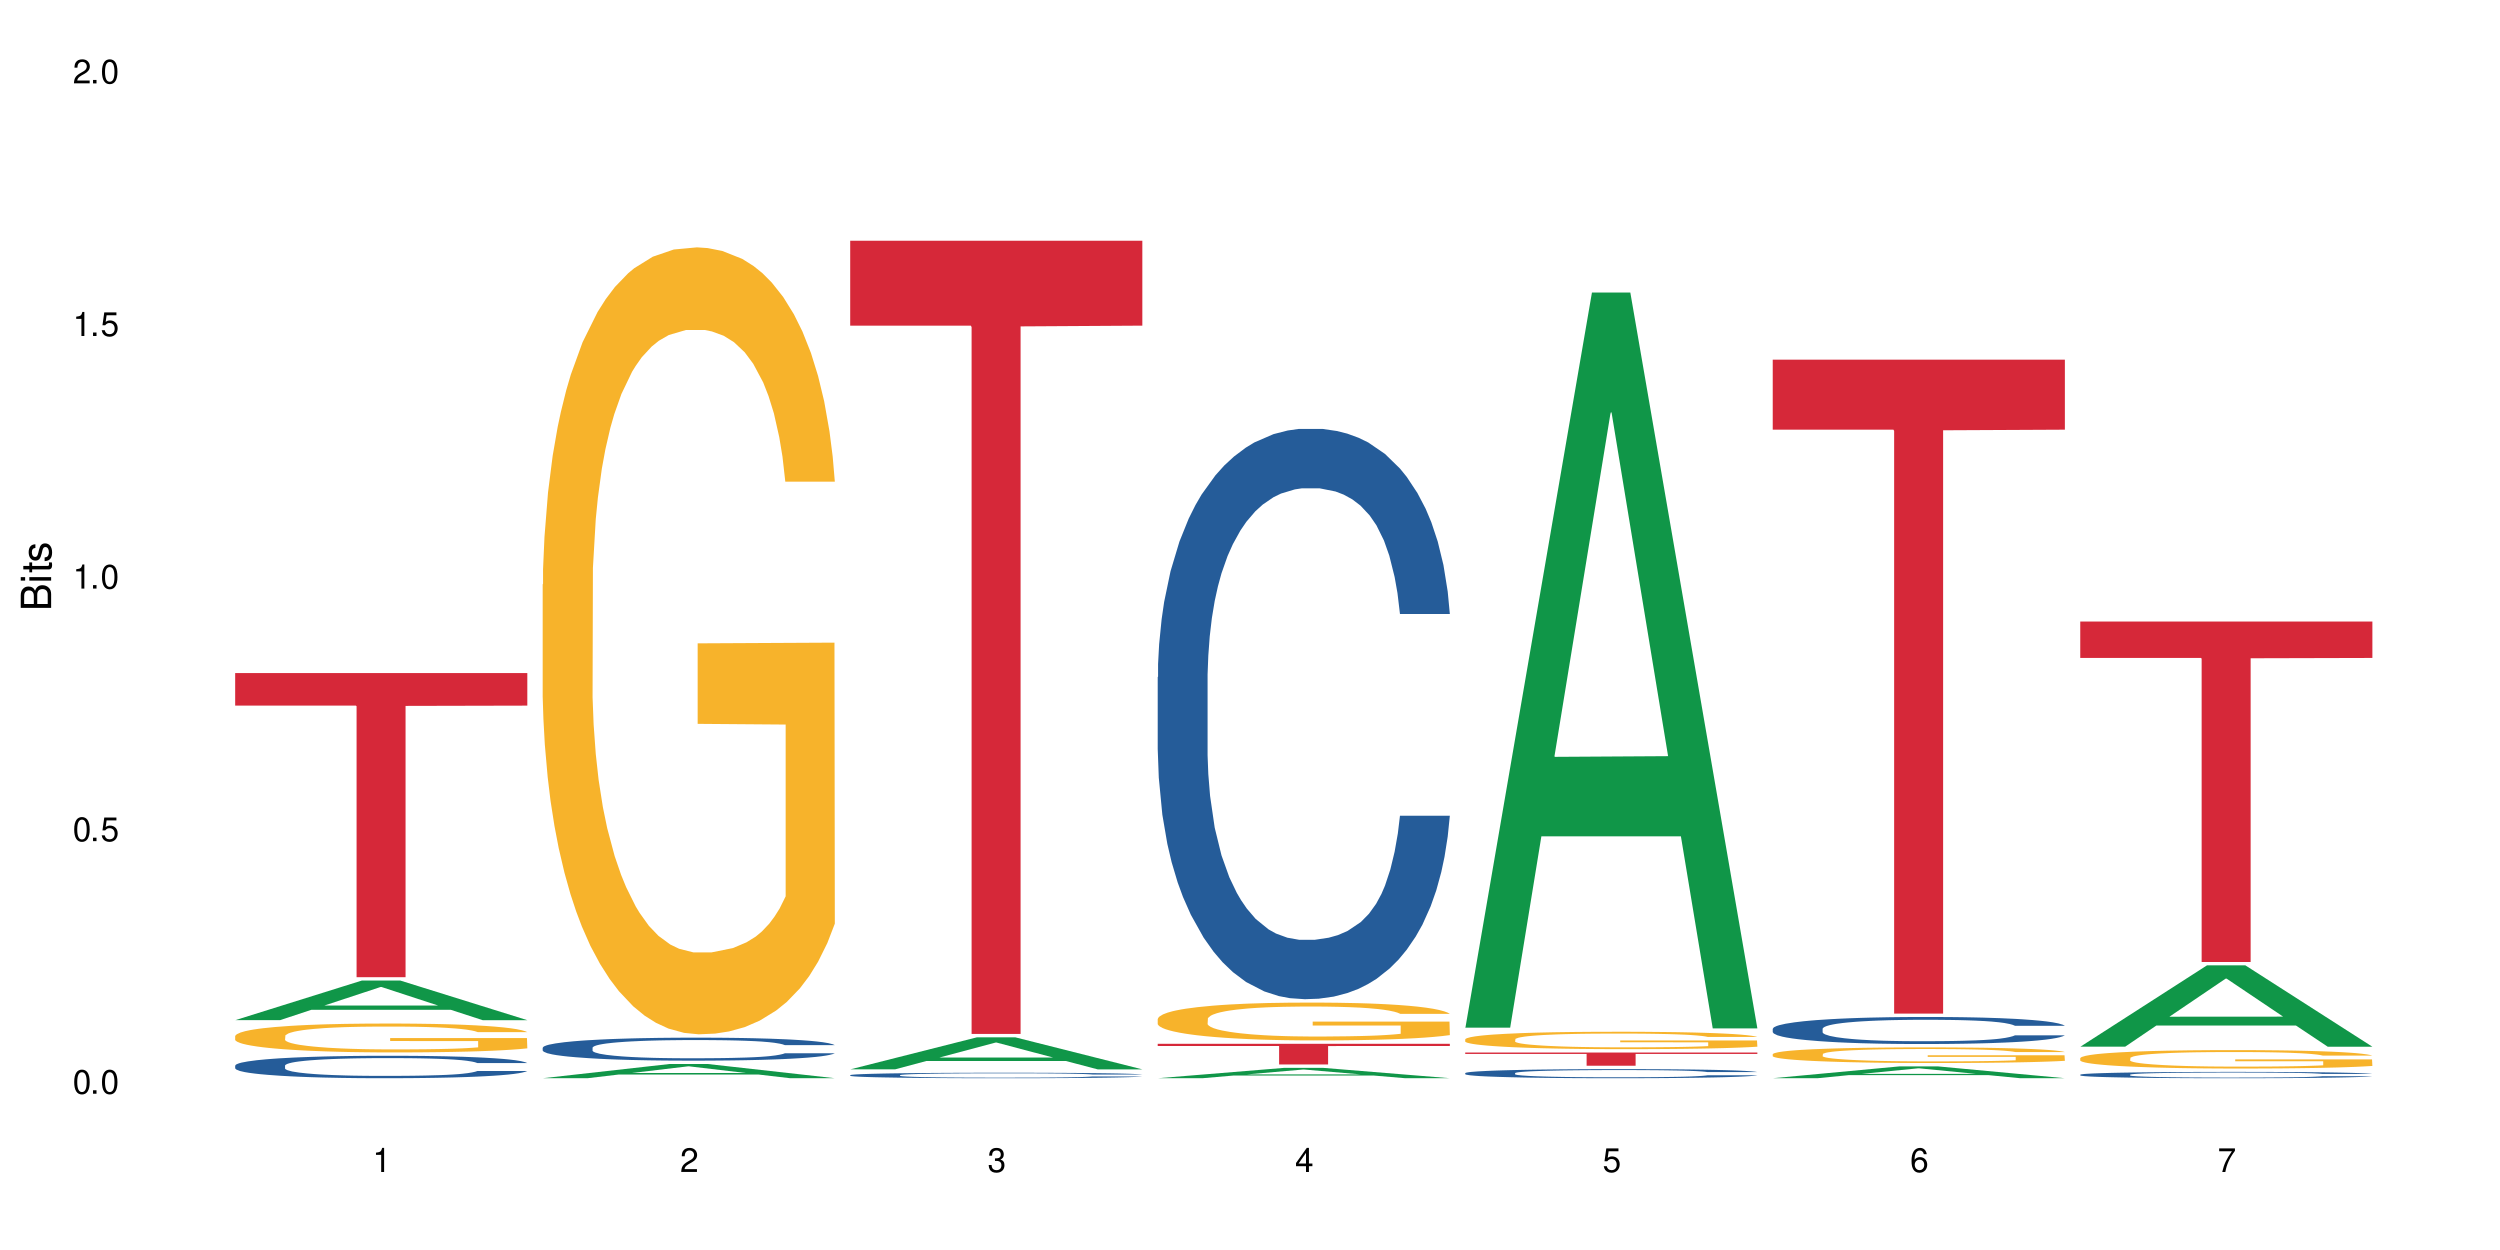 <?xml version="1.0" encoding="UTF-8"?>
<svg xmlns="http://www.w3.org/2000/svg" xmlns:xlink="http://www.w3.org/1999/xlink" width="720" height="360" viewBox="0 0 720 360">
<defs>
<g>
<g id="glyph-0-0">
</g>
<g id="glyph-0-1">
<path d="M 2.641 -6.938 C 2 -6.938 1.422 -6.656 1.078 -6.172 C 0.641 -5.562 0.406 -4.641 0.406 -3.359 C 0.406 -1.016 1.188 0.219 2.641 0.219 C 4.078 0.219 4.859 -1.016 4.859 -3.297 C 4.859 -4.641 4.656 -5.547 4.203 -6.172 C 3.844 -6.656 3.281 -6.938 2.641 -6.938 Z M 2.641 -6.188 C 3.547 -6.188 4 -5.25 4 -3.375 C 4 -1.406 3.562 -0.484 2.625 -0.484 C 1.734 -0.484 1.281 -1.438 1.281 -3.344 C 1.281 -5.25 1.734 -6.188 2.641 -6.188 Z M 2.641 -6.188 "/>
</g>
<g id="glyph-0-2">
<path d="M 1.828 -1 L 0.828 -1 L 0.828 0 L 1.828 0 Z M 1.828 -1 "/>
</g>
<g id="glyph-0-3">
<path d="M 4.562 -6.797 L 1.062 -6.797 L 0.547 -3.094 L 1.328 -3.094 C 1.719 -3.562 2.047 -3.734 2.578 -3.734 C 3.484 -3.734 4.062 -3.109 4.062 -2.094 C 4.062 -1.125 3.484 -0.531 2.578 -0.531 C 1.828 -0.531 1.375 -0.906 1.188 -1.672 L 0.328 -1.672 C 0.453 -1.109 0.547 -0.844 0.75 -0.594 C 1.125 -0.078 1.828 0.219 2.594 0.219 C 3.969 0.219 4.922 -0.781 4.922 -2.219 C 4.922 -3.562 4.031 -4.484 2.719 -4.484 C 2.25 -4.484 1.859 -4.359 1.469 -4.062 L 1.734 -5.969 L 4.562 -5.969 Z M 4.562 -6.797 "/>
</g>
<g id="glyph-0-4">
<path d="M 2.484 -4.938 L 2.484 0 L 3.328 0 L 3.328 -6.938 L 2.766 -6.938 C 2.469 -5.875 2.281 -5.734 0.984 -5.562 L 0.984 -4.938 Z M 2.484 -4.938 "/>
</g>
<g id="glyph-0-5">
<path d="M 4.859 -0.828 L 1.281 -0.828 C 1.359 -1.406 1.672 -1.781 2.5 -2.281 L 3.469 -2.828 C 4.406 -3.344 4.906 -4.062 4.906 -4.906 C 4.906 -5.484 4.672 -6.031 4.266 -6.406 C 3.859 -6.766 3.375 -6.938 2.719 -6.938 C 1.859 -6.938 1.219 -6.625 0.844 -6.031 C 0.609 -5.672 0.5 -5.234 0.484 -4.531 L 1.328 -4.531 C 1.359 -5.016 1.406 -5.281 1.531 -5.516 C 1.75 -5.938 2.188 -6.203 2.703 -6.203 C 3.469 -6.203 4.031 -5.641 4.031 -4.891 C 4.031 -4.344 3.719 -3.859 3.125 -3.516 L 2.234 -3 C 0.812 -2.172 0.406 -1.531 0.328 -0.016 L 4.859 -0.016 Z M 4.859 -0.828 "/>
</g>
<g id="glyph-0-6">
<path d="M 2.125 -3.188 L 2.578 -3.188 C 3.5 -3.188 3.984 -2.766 3.984 -1.922 C 3.984 -1.062 3.469 -0.531 2.594 -0.531 C 1.656 -0.531 1.203 -1 1.156 -2.016 L 0.312 -2.016 C 0.344 -1.453 0.438 -1.094 0.609 -0.781 C 0.953 -0.109 1.625 0.219 2.547 0.219 C 3.953 0.219 4.859 -0.625 4.859 -1.938 C 4.859 -2.828 4.516 -3.297 3.703 -3.594 C 4.344 -3.844 4.656 -4.328 4.656 -5.031 C 4.656 -6.219 3.875 -6.938 2.578 -6.938 C 1.203 -6.938 0.484 -6.172 0.453 -4.703 L 1.297 -4.703 C 1.312 -5.125 1.344 -5.359 1.453 -5.578 C 1.641 -5.969 2.062 -6.203 2.594 -6.203 C 3.344 -6.203 3.797 -5.75 3.797 -5 C 3.797 -4.516 3.609 -4.219 3.25 -4.047 C 3.016 -3.953 2.703 -3.922 2.125 -3.906 Z M 2.125 -3.188 "/>
</g>
<g id="glyph-0-7">
<path d="M 3.141 -1.672 L 3.141 0 L 3.984 0 L 3.984 -1.672 L 4.984 -1.672 L 4.984 -2.438 L 3.984 -2.438 L 3.984 -6.938 L 3.359 -6.938 L 0.266 -2.578 L 0.266 -1.672 Z M 3.141 -2.438 L 1 -2.438 L 3.141 -5.5 Z M 3.141 -2.438 "/>
</g>
<g id="glyph-0-8">
<path d="M 4.781 -5.125 C 4.609 -6.266 3.891 -6.938 2.844 -6.938 C 2.094 -6.938 1.422 -6.578 1.031 -5.953 C 0.594 -5.266 0.406 -4.422 0.406 -3.172 C 0.406 -2 0.578 -1.25 0.984 -0.641 C 1.359 -0.078 1.953 0.219 2.703 0.219 C 3.984 0.219 4.922 -0.75 4.922 -2.094 C 4.922 -3.375 4.062 -4.281 2.844 -4.281 C 2.172 -4.281 1.641 -4.031 1.281 -3.516 C 1.281 -5.234 1.828 -6.188 2.797 -6.188 C 3.391 -6.188 3.797 -5.797 3.938 -5.125 Z M 2.734 -3.531 C 3.547 -3.531 4.062 -2.953 4.062 -2.031 C 4.062 -1.156 3.484 -0.531 2.703 -0.531 C 1.922 -0.531 1.328 -1.188 1.328 -2.078 C 1.328 -2.938 1.906 -3.531 2.734 -3.531 Z M 2.734 -3.531 "/>
</g>
<g id="glyph-0-9">
<path d="M 4.984 -6.797 L 0.438 -6.797 L 0.438 -5.969 L 4.109 -5.969 C 2.5 -3.656 1.828 -2.234 1.328 0 L 2.219 0 C 2.594 -2.172 3.453 -4.047 4.984 -6.094 Z M 4.984 -6.797 "/>
</g>
<g id="glyph-1-0">
</g>
<g id="glyph-1-1">
<path d="M 0 -0.953 L 0 -4.891 C 0 -5.719 -0.234 -6.344 -0.734 -6.797 C -1.188 -7.234 -1.812 -7.469 -2.5 -7.469 C -3.547 -7.469 -4.188 -7 -4.625 -5.875 C -4.984 -6.688 -5.625 -7.094 -6.531 -7.094 C -7.172 -7.094 -7.734 -6.859 -8.141 -6.391 C -8.562 -5.922 -8.75 -5.344 -8.75 -4.5 L -8.75 -0.953 Z M -4.984 -2.062 L -7.766 -2.062 L -7.766 -4.219 C -7.766 -4.844 -7.688 -5.203 -7.453 -5.5 C -7.219 -5.812 -6.859 -5.969 -6.375 -5.969 C -5.891 -5.969 -5.531 -5.812 -5.297 -5.5 C -5.062 -5.203 -4.984 -4.844 -4.984 -4.219 Z M -0.984 -2.062 L -4 -2.062 L -4 -4.781 C -4 -5.766 -3.438 -6.359 -2.484 -6.359 C -1.547 -6.359 -0.984 -5.766 -0.984 -4.781 Z M -0.984 -2.062 "/>
</g>
<g id="glyph-1-2">
<path d="M -6.281 -1.797 L -6.281 -0.797 L 0 -0.797 L 0 -1.797 Z M -8.75 -1.797 L -8.75 -0.797 L -7.484 -0.797 L -7.484 -1.797 Z M -8.75 -1.797 "/>
</g>
<g id="glyph-1-3">
<path d="M -6.281 -3.047 L -6.281 -2.016 L -8.016 -2.016 L -8.016 -1.016 L -6.281 -1.016 L -6.281 -0.172 L -5.469 -0.172 L -5.469 -1.016 L -0.719 -1.016 C -0.078 -1.016 0.281 -1.453 0.281 -2.234 C 0.281 -2.5 0.25 -2.719 0.188 -3.047 L -0.641 -3.047 C -0.609 -2.906 -0.594 -2.766 -0.594 -2.562 C -0.594 -2.141 -0.719 -2.016 -1.156 -2.016 L -5.469 -2.016 L -5.469 -3.047 Z M -6.281 -3.047 "/>
</g>
<g id="glyph-1-4">
<path d="M -4.531 -5.25 C -5.766 -5.25 -6.469 -4.422 -6.469 -2.969 C -6.469 -1.516 -5.719 -0.562 -4.547 -0.562 C -3.562 -0.562 -3.094 -1.062 -2.734 -2.562 L -2.516 -3.484 C -2.344 -4.188 -2.094 -4.469 -1.641 -4.469 C -1.047 -4.469 -0.641 -3.875 -0.641 -3 C -0.641 -2.453 -0.797 -2 -1.062 -1.75 C -1.25 -1.594 -1.422 -1.531 -1.875 -1.469 L -1.875 -0.406 C -0.422 -0.453 0.281 -1.266 0.281 -2.922 C 0.281 -4.5 -0.5 -5.516 -1.719 -5.516 C -2.656 -5.516 -3.172 -4.984 -3.469 -3.734 L -3.703 -2.766 C -3.891 -1.953 -4.156 -1.609 -4.594 -1.609 C -5.188 -1.609 -5.547 -2.125 -5.547 -2.938 C -5.547 -3.75 -5.203 -4.172 -4.531 -4.203 Z M -4.531 -5.25 "/>
</g>
</g>
</defs>
<rect x="-72" y="-36" width="864" height="432" fill="rgb(100%, 100%, 100%)" fill-opacity="1"/>
<path fill-rule="nonzero" fill="rgb(6.275%, 58.824%, 28.235%)" fill-opacity="1" d="M 67.73 293.797 L 67.82 293.789 L 104.227 282.395 L 115.281 282.395 L 151.867 293.809 L 139.012 293.809 L 129.844 290.828 L 89.664 290.828 L 80.676 293.797 L 67.73 293.797 L 93.527 289.598 L 126.156 289.586 L 109.887 284.258 L 109.707 284.246 L 109.527 284.281 L 93.438 289.586 L 93.527 289.598 Z M 67.73 293.797 "/>
<path fill-rule="nonzero" fill="rgb(14.51%, 36.078%, 60%)" fill-opacity="1" d="M 67.73 306.879 L 67.832 306.871 L 67.832 306.73 L 68.141 306.504 L 68.859 306.223 L 69.578 306.027 L 71.426 305.68 L 73.988 305.34 L 76.656 305.082 L 78.605 304.93 L 80.352 304.809 L 84.352 304.59 L 86.918 304.48 L 89.688 304.379 L 93.074 304.277 L 95.535 304.219 L 101.078 304.125 L 105.18 304.082 L 108.363 304.066 L 115.238 304.066 L 119.34 304.09 L 122.316 304.117 L 125.598 304.168 L 128.371 304.219 L 133.191 304.348 L 137.5 304.516 L 139.449 304.609 L 142.527 304.793 L 144.891 304.969 L 146.531 305.121 L 148.379 305.34 L 150.02 305.605 L 151.25 305.91 L 151.867 306.164 L 137.5 306.164 L 136.785 305.926 L 135.961 305.742 L 134.422 305.5 L 132.883 305.328 L 130.73 305.16 L 128.781 305.047 L 126.113 304.934 L 123.754 304.863 L 121.289 304.809 L 118.93 304.773 L 114.414 304.738 L 109.184 304.738 L 107.234 304.75 L 103.23 304.797 L 101.078 304.84 L 98 304.922 L 95.844 305 L 93.281 305.117 L 91.535 305.219 L 89.379 305.371 L 87.84 305.508 L 86.098 305.703 L 85.07 305.848 L 84.148 306.016 L 83.328 306.211 L 82.711 306.418 L 82.301 306.637 L 82.094 306.848 L 82.094 307.762 L 82.301 307.977 L 82.812 308.223 L 84.148 308.586 L 86.098 308.898 L 88.355 309.145 L 90.508 309.324 L 91.742 309.406 L 93.383 309.5 L 95.945 309.617 L 99.641 309.734 L 101.797 309.785 L 105.078 309.832 L 108.465 309.855 L 112.98 309.855 L 116.98 309.832 L 119.648 309.801 L 122.418 309.754 L 126.215 309.652 L 128.574 309.559 L 130.629 309.445 L 132.168 309.336 L 133.191 309.238 L 134.73 309.059 L 135.961 308.855 L 136.887 308.648 L 137.5 308.449 L 151.867 308.449 L 151.25 308.684 L 150.328 308.914 L 149.402 309.086 L 147.969 309.293 L 146.324 309.477 L 143.965 309.684 L 142.016 309.82 L 139.449 309.965 L 137.09 310.078 L 134.527 310.18 L 130.73 310.297 L 128.266 310.355 L 125.598 310.41 L 122.418 310.457 L 118.418 310.5 L 114.109 310.523 L 110.105 310.527 L 105.797 310.516 L 102.617 310.492 L 98.41 310.438 L 93.176 310.332 L 89.379 310.219 L 86.406 310.109 L 83.84 309.988 L 80.969 309.832 L 77.273 309.57 L 75.016 309.371 L 73.477 309.203 L 71.734 308.973 L 70.5 308.766 L 69.066 308.438 L 68.039 308.016 L 67.73 307.691 Z M 67.73 306.879 "/>
<path fill-rule="nonzero" fill="rgb(96.863%, 70.196%, 16.863%)" fill-opacity="1" d="M 67.73 298.34 L 67.832 298.332 L 67.832 298.18 L 68.242 297.84 L 69.27 297.367 L 70.605 296.98 L 72.039 296.676 L 72.965 296.516 L 74.504 296.289 L 75.836 296.121 L 79.223 295.781 L 83.531 295.461 L 85.891 295.324 L 88.559 295.195 L 92.355 295.051 L 94.102 294.996 L 99.438 294.875 L 105.488 294.801 L 112.16 294.777 L 115.238 294.785 L 119.441 294.816 L 125.188 294.898 L 128.473 294.977 L 131.039 295.051 L 133.707 295.148 L 136.988 295.301 L 140.066 295.484 L 142.527 295.668 L 144.992 295.895 L 147.043 296.137 L 148.789 296.402 L 150.328 296.723 L 151.25 296.988 L 151.867 297.254 L 137.605 297.254 L 136.785 296.988 L 135.859 296.781 L 134.32 296.531 L 132.781 296.352 L 131.242 296.207 L 128.371 296.008 L 125.906 295.887 L 122.828 295.781 L 119.855 295.711 L 116.469 295.668 L 114.414 295.652 L 108.977 295.652 L 104.055 295.703 L 101.18 295.766 L 99.129 295.824 L 96.254 295.941 L 94.512 296.031 L 93.484 296.09 L 90.406 296.328 L 88.355 296.539 L 87.227 296.684 L 85.789 296.914 L 84.762 297.117 L 83.633 297.422 L 83.02 297.648 L 82.199 298.164 L 82.094 299.535 L 82.402 299.824 L 83.02 300.133 L 83.84 300.406 L 85.07 300.695 L 86.301 300.918 L 88.457 301.211 L 90.305 301.41 L 91.742 301.539 L 94.512 301.746 L 95.641 301.812 L 98.309 301.949 L 101.078 302.055 L 104.465 302.148 L 107.027 302.191 L 111.133 302.23 L 116.363 302.23 L 122.52 302.184 L 126.422 302.125 L 129.09 302.062 L 130.832 302.012 L 132.988 301.926 L 134.527 301.852 L 135.961 301.766 L 137.707 301.637 L 137.707 299.824 L 112.363 299.816 L 112.363 298.965 L 151.762 298.957 L 151.867 301.926 L 149.711 302.133 L 147.043 302.328 L 144.48 302.48 L 141.812 302.609 L 138.016 302.754 L 134.938 302.848 L 130.215 302.953 L 125.906 303.02 L 121.395 303.066 L 117.391 303.09 L 112.672 303.098 L 108.465 303.082 L 103.949 303.035 L 100.359 302.977 L 97.074 302.898 L 93.793 302.801 L 89.688 302.641 L 87.02 302.512 L 84.25 302.352 L 81.48 302.164 L 79.016 301.957 L 77.375 301.797 L 75.734 301.617 L 73.988 301.387 L 72.348 301.129 L 71.117 300.895 L 69.988 300.629 L 69.168 300.379 L 68.348 300.035 L 67.938 299.762 L 67.73 299.527 Z M 67.73 298.34 "/>
<path fill-rule="nonzero" fill="rgb(83.922%, 15.686%, 22.353%)" fill-opacity="1" d="M 67.73 193.844 L 151.867 193.844 L 151.867 203.219 L 116.801 203.301 L 116.801 281.426 L 102.695 281.426 L 102.695 203.383 L 102.488 203.219 L 67.73 203.219 Z M 67.73 193.844 "/>
<path fill-rule="nonzero" fill="rgb(6.275%, 58.824%, 28.235%)" fill-opacity="1" d="M 156.293 310.523 L 156.383 310.52 L 192.789 306.438 L 203.844 306.438 L 240.43 310.527 L 227.574 310.527 L 218.406 309.461 L 178.227 309.461 L 169.238 310.523 L 156.293 310.523 L 182.094 309.02 L 214.723 309.016 L 198.453 307.105 L 198.273 307.102 L 198.094 307.113 L 182.004 309.016 L 182.094 309.02 Z M 156.293 310.523 "/>
<path fill-rule="nonzero" fill="rgb(14.51%, 36.078%, 60%)" fill-opacity="1" d="M 156.293 301.73 L 156.398 301.727 L 156.398 301.578 L 156.703 301.352 L 157.422 301.059 L 158.141 300.859 L 159.988 300.504 L 162.555 300.156 L 165.223 299.891 L 167.172 299.734 L 168.914 299.613 L 172.918 299.391 L 175.48 299.273 L 178.25 299.172 L 181.637 299.07 L 184.102 299.008 L 189.641 298.91 L 193.746 298.871 L 196.926 298.852 L 203.801 298.852 L 207.902 298.875 L 210.879 298.906 L 214.164 298.953 L 216.934 299.008 L 221.754 299.141 L 226.066 299.312 L 228.016 299.406 L 231.094 299.594 L 233.453 299.777 L 235.094 299.934 L 236.941 300.156 L 238.582 300.43 L 239.812 300.738 L 240.43 301 L 226.066 301 L 225.348 300.758 L 224.527 300.57 L 222.988 300.32 L 221.449 300.145 L 219.293 299.969 L 217.344 299.855 L 214.676 299.742 L 212.316 299.668 L 209.855 299.613 L 207.492 299.578 L 202.98 299.539 L 197.746 299.539 L 195.797 299.555 L 191.797 299.602 L 189.641 299.645 L 186.562 299.727 L 184.406 299.809 L 181.844 299.93 L 180.098 300.031 L 177.945 300.188 L 176.406 300.328 L 174.66 300.527 L 173.633 300.68 L 172.711 300.848 L 171.891 301.047 L 171.273 301.258 L 170.863 301.484 L 170.66 301.699 L 170.66 302.637 L 170.863 302.855 L 171.379 303.109 L 172.711 303.48 L 174.66 303.801 L 176.918 304.055 L 179.074 304.234 L 180.305 304.32 L 181.945 304.418 L 184.512 304.539 L 188.203 304.66 L 190.359 304.707 L 193.641 304.754 L 197.027 304.781 L 201.543 304.781 L 205.543 304.754 L 208.211 304.727 L 210.98 304.676 L 214.777 304.574 L 217.137 304.477 L 219.191 304.363 L 220.73 304.246 L 221.754 304.152 L 223.293 303.965 L 224.527 303.758 L 225.449 303.547 L 226.066 303.34 L 240.43 303.34 L 239.812 303.582 L 238.891 303.816 L 237.969 303.992 L 236.531 304.207 L 234.891 304.395 L 232.527 304.605 L 230.578 304.742 L 228.016 304.895 L 225.656 305.012 L 223.09 305.113 L 219.293 305.234 L 216.832 305.293 L 214.164 305.348 L 210.98 305.398 L 206.98 305.438 L 202.672 305.465 L 198.668 305.469 L 194.359 305.457 L 191.18 305.434 L 186.973 305.379 L 181.738 305.27 L 177.945 305.156 L 174.969 305.039 L 172.402 304.918 L 169.531 304.754 L 165.836 304.488 L 163.578 304.285 L 162.039 304.113 L 160.297 303.879 L 159.066 303.668 L 157.629 303.328 L 156.602 302.898 L 156.293 302.566 Z M 156.293 301.73 "/>
<path fill-rule="nonzero" fill="rgb(96.863%, 70.196%, 16.863%)" fill-opacity="1" d="M 156.293 168.312 L 156.398 168.105 L 156.398 163.965 L 156.809 154.652 L 157.832 141.82 L 159.168 131.262 L 160.605 122.984 L 161.527 118.637 L 163.066 112.426 L 164.398 107.875 L 167.785 98.559 L 172.094 89.867 L 174.457 86.141 L 177.121 82.621 L 180.918 78.691 L 182.664 77.242 L 188 73.93 L 194.051 71.859 L 200.723 71.238 L 203.801 71.445 L 208.008 72.273 L 213.754 74.551 L 217.035 76.621 L 219.602 78.691 L 222.27 81.379 L 225.551 85.52 L 228.629 90.488 L 231.094 95.457 L 233.555 101.664 L 235.605 108.289 L 237.352 115.531 L 238.891 124.227 L 239.812 131.469 L 240.43 138.715 L 226.168 138.715 L 225.348 131.469 L 224.422 125.883 L 222.883 119.051 L 221.344 114.082 L 219.805 110.152 L 216.934 104.77 L 214.473 101.457 L 211.395 98.559 L 208.418 96.695 L 205.031 95.457 L 202.98 95.043 L 197.543 95.043 L 192.617 96.488 L 189.742 98.145 L 187.691 99.801 L 184.816 102.906 L 183.074 105.391 L 182.047 107.047 L 178.969 113.461 L 176.918 119.258 L 175.789 123.191 L 174.352 129.398 L 173.328 134.988 L 172.199 143.27 L 171.582 149.477 L 170.762 163.551 L 170.66 200.809 L 170.965 208.672 L 171.582 217.16 L 172.402 224.609 L 173.633 232.477 L 174.867 238.48 L 177.02 246.551 L 178.867 251.934 L 180.305 255.453 L 183.074 261.039 L 184.203 262.902 L 186.871 266.629 L 189.641 269.527 L 193.027 272.012 L 195.59 273.25 L 199.695 274.285 L 204.93 274.285 L 211.086 273.043 L 214.984 271.391 L 217.652 269.734 L 219.395 268.285 L 221.551 266.008 L 223.09 263.938 L 224.527 261.66 L 226.27 258.141 L 226.27 208.672 L 200.926 208.469 L 200.926 185.285 L 240.328 185.078 L 240.43 266.008 L 238.273 271.598 L 235.605 276.977 L 233.043 281.117 L 230.375 284.637 L 226.578 288.57 L 223.5 291.051 L 218.781 293.949 L 214.473 295.812 L 209.957 297.055 L 205.953 297.676 L 201.234 297.883 L 197.027 297.469 L 192.512 296.227 L 188.922 294.57 L 185.641 292.5 L 182.355 289.809 L 178.25 285.465 L 175.582 281.945 L 172.812 277.598 L 170.043 272.426 L 167.582 266.836 L 165.938 262.488 L 164.297 257.52 L 162.555 251.312 L 160.91 244.273 L 159.68 237.859 L 158.551 230.613 L 157.73 223.785 L 156.91 214.469 L 156.5 207.02 L 156.293 200.602 Z M 156.293 168.312 "/>
<path fill-rule="nonzero" fill="rgb(6.275%, 58.824%, 28.235%)" fill-opacity="1" d="M 244.859 307.969 L 244.949 307.961 L 281.352 298.75 L 292.41 298.75 L 328.992 307.98 L 316.141 307.98 L 306.969 305.57 L 266.789 305.57 L 257.801 307.969 L 244.859 307.969 L 270.656 304.574 L 303.285 304.566 L 287.016 300.258 L 286.836 300.25 L 286.656 300.277 L 270.566 304.566 L 270.656 304.574 Z M 244.859 307.969 "/>
<path fill-rule="nonzero" fill="rgb(14.51%, 36.078%, 60%)" fill-opacity="1" d="M 244.859 309.637 L 244.961 309.633 L 244.961 309.598 L 245.27 309.543 L 245.988 309.473 L 246.703 309.426 L 248.551 309.34 L 251.117 309.258 L 253.785 309.195 L 255.734 309.156 L 257.477 309.129 L 261.48 309.074 L 264.043 309.047 L 266.816 309.023 L 270.199 309 L 272.664 308.984 L 278.203 308.961 L 282.309 308.953 L 285.488 308.945 L 292.363 308.945 L 296.469 308.953 L 299.441 308.961 L 302.727 308.973 L 305.496 308.984 L 310.32 309.016 L 314.629 309.059 L 316.578 309.082 L 319.656 309.125 L 322.016 309.168 L 323.656 309.207 L 325.504 309.258 L 327.145 309.324 L 328.379 309.398 L 328.992 309.461 L 314.629 309.461 L 313.91 309.402 L 313.09 309.359 L 311.551 309.297 L 310.012 309.258 L 307.855 309.215 L 305.906 309.188 L 303.238 309.16 L 300.879 309.141 L 298.418 309.129 L 296.059 309.121 L 291.543 309.113 L 284.359 309.113 L 280.359 309.125 L 278.203 309.137 L 275.125 309.156 L 272.973 309.176 L 270.406 309.203 L 268.66 309.23 L 266.508 309.266 L 264.969 309.301 L 263.223 309.348 L 262.199 309.383 L 261.273 309.426 L 260.453 309.473 L 259.84 309.523 L 259.426 309.574 L 259.223 309.629 L 259.223 309.852 L 259.426 309.902 L 259.941 309.965 L 261.273 310.051 L 263.223 310.129 L 265.48 310.191 L 267.637 310.234 L 268.867 310.254 L 270.508 310.277 L 273.074 310.305 L 276.77 310.336 L 278.922 310.344 L 282.207 310.355 L 285.59 310.363 L 290.105 310.363 L 294.109 310.355 L 296.773 310.352 L 299.547 310.34 L 303.344 310.312 L 305.703 310.289 L 307.754 310.262 L 309.293 310.234 L 310.32 310.211 L 311.859 310.168 L 313.09 310.117 L 314.012 310.066 L 314.629 310.02 L 328.992 310.02 L 328.379 310.078 L 327.453 310.133 L 326.531 310.176 L 325.094 310.227 L 323.453 310.27 L 321.094 310.32 L 319.145 310.355 L 316.578 310.391 L 314.219 310.418 L 311.652 310.441 L 307.855 310.473 L 305.395 310.484 L 302.727 310.5 L 299.547 310.512 L 295.543 310.52 L 291.234 310.527 L 287.234 310.527 L 282.926 310.523 L 279.742 310.52 L 275.535 310.508 L 270.305 310.48 L 266.508 310.453 L 263.531 310.426 L 260.965 310.395 L 258.094 310.355 L 254.398 310.293 L 252.145 310.246 L 250.605 310.203 L 248.859 310.148 L 247.629 310.098 L 246.191 310.016 L 245.164 309.914 L 244.859 309.836 Z M 244.859 309.637 "/>
<path fill-rule="nonzero" fill="rgb(83.922%, 15.686%, 22.353%)" fill-opacity="1" d="M 244.859 69.332 L 328.992 69.332 L 328.992 93.785 L 293.93 94 L 293.93 297.781 L 279.82 297.781 L 279.82 94.215 L 279.617 93.785 L 244.859 93.785 Z M 244.859 69.332 "/>
<path fill-rule="nonzero" fill="rgb(6.275%, 58.824%, 28.235%)" fill-opacity="1" d="M 333.422 310.523 L 333.512 310.523 L 369.914 307.539 L 380.973 307.539 L 417.555 310.527 L 404.703 310.527 L 395.535 309.746 L 355.355 309.746 L 346.363 310.523 L 333.422 310.523 L 359.219 309.426 L 391.848 309.422 L 375.578 308.027 L 375.398 308.023 L 375.219 308.031 L 359.129 309.422 L 359.219 309.426 Z M 333.422 310.523 "/>
<path fill-rule="nonzero" fill="rgb(14.51%, 36.078%, 60%)" fill-opacity="1" d="M 333.422 194.992 L 333.523 194.844 L 333.523 191.242 L 333.832 185.535 L 334.551 178.328 L 335.27 173.375 L 337.113 164.516 L 339.68 155.961 L 342.348 149.355 L 344.297 145.449 L 346.043 142.449 L 350.043 136.895 L 352.609 134.039 L 355.379 131.488 L 358.766 128.938 L 361.227 127.434 L 366.766 125.031 L 370.871 123.98 L 374.051 123.531 L 380.926 123.531 L 385.031 124.133 L 388.008 124.883 L 391.289 126.086 L 394.059 127.434 L 398.883 130.738 L 403.191 134.941 L 405.141 137.344 L 408.219 141.996 L 410.578 146.5 L 412.223 150.406 L 414.066 155.961 L 415.711 162.715 L 416.941 170.371 L 417.555 176.828 L 403.191 176.828 L 402.473 170.824 L 401.652 166.168 L 400.113 160.012 L 398.574 155.66 L 396.422 151.305 L 394.469 148.453 L 391.805 145.602 L 389.441 143.801 L 386.98 142.449 L 384.621 141.547 L 380.105 140.648 L 374.875 140.648 L 372.922 140.945 L 368.922 142.148 L 366.766 143.199 L 363.688 145.301 L 361.535 147.254 L 358.969 150.254 L 357.227 152.809 L 355.07 156.711 L 353.531 160.164 L 351.789 165.117 L 350.762 168.871 L 349.836 173.074 L 349.016 178.027 L 348.402 183.285 L 347.992 188.84 L 347.785 194.242 L 347.785 217.512 L 347.992 222.918 L 348.504 229.223 L 349.836 238.383 L 351.789 246.34 L 354.043 252.645 L 356.199 257.148 L 357.43 259.25 L 359.07 261.652 L 361.637 264.652 L 365.332 267.656 L 367.484 268.859 L 370.77 270.059 L 374.156 270.66 L 378.668 270.66 L 382.672 270.059 L 385.34 269.309 L 388.109 268.105 L 391.906 265.555 L 394.266 263.152 L 396.316 260.301 L 397.855 257.449 L 398.883 255.047 L 400.422 250.391 L 401.652 245.289 L 402.578 240.031 L 403.191 234.93 L 417.555 234.93 L 416.941 240.934 L 416.016 246.789 L 415.094 251.141 L 413.656 256.398 L 412.016 261.051 L 409.656 266.305 L 407.707 269.758 L 405.141 273.512 L 402.781 276.363 L 400.215 278.918 L 396.422 281.918 L 393.957 283.422 L 391.289 284.77 L 388.109 285.973 L 384.109 287.023 L 379.797 287.625 L 375.797 287.773 L 371.488 287.473 L 368.305 286.875 L 364.102 285.523 L 358.867 282.82 L 355.07 279.969 L 352.094 277.113 L 349.531 274.113 L 346.656 270.059 L 342.965 263.453 L 340.707 258.348 L 339.168 254.145 L 337.422 248.289 L 336.191 243.035 L 334.754 234.629 L 333.73 223.969 L 333.422 215.711 Z M 333.422 194.992 "/>
<path fill-rule="nonzero" fill="rgb(96.863%, 70.196%, 16.863%)" fill-opacity="1" d="M 333.422 293.414 L 333.523 293.402 L 333.523 293.203 L 333.934 292.754 L 334.961 292.137 L 336.293 291.629 L 337.73 291.23 L 338.652 291.023 L 340.191 290.723 L 341.527 290.504 L 344.914 290.059 L 349.223 289.641 L 351.582 289.461 L 354.25 289.289 L 358.047 289.102 L 359.789 289.031 L 365.125 288.871 L 371.18 288.773 L 377.848 288.742 L 380.926 288.754 L 385.133 288.793 L 390.879 288.902 L 394.164 289 L 396.727 289.102 L 399.395 289.23 L 402.68 289.43 L 405.758 289.668 L 408.219 289.906 L 410.684 290.207 L 412.734 290.523 L 414.477 290.875 L 416.016 291.293 L 416.941 291.641 L 417.555 291.988 L 403.293 291.988 L 402.473 291.641 L 401.551 291.371 L 400.012 291.043 L 398.473 290.805 L 396.934 290.613 L 394.059 290.355 L 391.598 290.195 L 388.52 290.059 L 385.543 289.969 L 382.156 289.906 L 380.105 289.887 L 374.668 289.887 L 369.742 289.957 L 366.871 290.039 L 364.816 290.117 L 361.945 290.266 L 360.199 290.387 L 359.176 290.465 L 356.098 290.773 L 354.043 291.051 L 352.914 291.242 L 351.48 291.539 L 350.453 291.809 L 349.324 292.207 L 348.711 292.508 L 347.887 293.184 L 347.785 294.977 L 348.094 295.355 L 348.711 295.762 L 349.531 296.121 L 350.762 296.5 L 351.992 296.789 L 354.148 297.176 L 355.992 297.434 L 357.43 297.605 L 360.199 297.875 L 361.328 297.961 L 363.996 298.141 L 366.766 298.281 L 370.152 298.402 L 372.719 298.461 L 376.824 298.512 L 382.055 298.512 L 388.211 298.449 L 392.109 298.371 L 394.777 298.293 L 396.523 298.223 L 398.676 298.113 L 400.215 298.012 L 401.652 297.902 L 403.398 297.734 L 403.398 295.355 L 378.055 295.344 L 378.055 294.23 L 417.453 294.219 L 417.555 298.113 L 415.402 298.383 L 412.734 298.641 L 410.168 298.84 L 407.5 299.008 L 403.703 299.199 L 400.625 299.316 L 395.906 299.457 L 391.598 299.547 L 387.082 299.605 L 383.082 299.637 L 378.363 299.645 L 374.156 299.625 L 369.641 299.566 L 366.051 299.484 L 362.766 299.387 L 359.484 299.258 L 355.379 299.047 L 352.711 298.879 L 349.941 298.668 L 347.172 298.422 L 344.707 298.152 L 343.066 297.941 L 341.426 297.703 L 339.68 297.406 L 338.039 297.066 L 336.809 296.758 L 335.68 296.41 L 334.859 296.082 L 334.035 295.633 L 333.625 295.273 L 333.422 294.965 Z M 333.422 293.414 "/>
<path fill-rule="nonzero" fill="rgb(83.922%, 15.686%, 22.353%)" fill-opacity="1" d="M 333.422 300.613 L 417.555 300.613 L 417.555 301.25 L 382.492 301.258 L 382.492 306.57 L 368.383 306.57 L 368.383 301.262 L 368.18 301.25 L 333.422 301.25 Z M 333.422 300.613 "/>
<path fill-rule="nonzero" fill="rgb(6.275%, 58.824%, 28.235%)" fill-opacity="1" d="M 421.984 295.977 L 422.074 295.777 L 458.48 84.254 L 469.535 84.254 L 506.121 296.176 L 493.266 296.176 L 484.098 240.855 L 443.918 240.855 L 434.93 295.977 L 421.984 295.977 L 447.781 217.973 L 480.41 217.773 L 464.141 118.879 L 463.961 118.68 L 463.781 119.277 L 447.691 217.773 L 447.781 217.973 Z M 421.984 295.977 "/>
<path fill-rule="nonzero" fill="rgb(14.51%, 36.078%, 60%)" fill-opacity="1" d="M 421.984 309.047 L 422.086 309.047 L 422.086 308.988 L 422.395 308.898 L 423.113 308.781 L 423.832 308.703 L 425.68 308.562 L 428.242 308.426 L 430.91 308.32 L 432.859 308.258 L 434.605 308.211 L 438.605 308.121 L 441.172 308.074 L 443.941 308.035 L 447.328 307.996 L 449.789 307.969 L 455.332 307.934 L 459.434 307.914 L 462.617 307.91 L 469.488 307.91 L 473.594 307.918 L 476.57 307.93 L 479.852 307.949 L 482.625 307.969 L 487.445 308.023 L 491.754 308.09 L 493.703 308.129 L 496.781 308.203 L 499.145 308.273 L 500.785 308.336 L 502.633 308.426 L 504.273 308.535 L 505.504 308.656 L 506.121 308.758 L 491.754 308.758 L 491.035 308.664 L 490.215 308.59 L 488.676 308.488 L 487.137 308.422 L 484.984 308.352 L 483.035 308.305 L 480.367 308.262 L 478.008 308.23 L 475.543 308.211 L 473.184 308.195 L 468.668 308.18 L 463.438 308.18 L 461.488 308.188 L 457.484 308.207 L 455.332 308.223 L 452.254 308.254 L 450.098 308.285 L 447.531 308.336 L 445.789 308.375 L 443.633 308.438 L 442.094 308.492 L 440.352 308.57 L 439.324 308.633 L 438.402 308.699 L 437.582 308.777 L 436.965 308.859 L 436.555 308.949 L 436.348 309.035 L 436.348 309.406 L 436.555 309.492 L 437.066 309.594 L 438.402 309.738 L 440.352 309.867 L 442.609 309.969 L 444.762 310.039 L 445.992 310.074 L 447.637 310.109 L 450.199 310.16 L 453.895 310.207 L 456.051 310.227 L 459.332 310.246 L 462.719 310.254 L 467.234 310.254 L 471.234 310.246 L 473.902 310.234 L 476.672 310.215 L 480.469 310.172 L 482.828 310.137 L 484.879 310.09 L 486.418 310.043 L 487.445 310.004 L 488.984 309.93 L 490.215 309.852 L 491.141 309.766 L 491.754 309.684 L 506.121 309.684 L 505.504 309.781 L 504.582 309.875 L 503.656 309.945 L 502.223 310.027 L 500.578 310.102 L 498.219 310.184 L 496.27 310.242 L 493.703 310.301 L 491.344 310.344 L 488.781 310.387 L 484.984 310.434 L 482.52 310.457 L 479.852 310.48 L 476.672 310.5 L 472.672 310.516 L 468.363 310.523 L 464.359 310.527 L 460.051 310.523 L 456.871 310.512 L 452.664 310.492 L 447.43 310.449 L 443.633 310.402 L 440.66 310.359 L 438.094 310.309 L 435.219 310.246 L 431.527 310.141 L 429.27 310.059 L 427.73 309.992 L 425.984 309.898 L 424.754 309.812 L 423.32 309.68 L 422.293 309.512 L 421.984 309.379 Z M 421.984 309.047 "/>
<path fill-rule="nonzero" fill="rgb(96.863%, 70.196%, 16.863%)" fill-opacity="1" d="M 421.984 299.289 L 422.086 299.285 L 422.086 299.195 L 422.496 298.988 L 423.523 298.703 L 424.859 298.473 L 426.293 298.289 L 427.219 298.191 L 428.758 298.055 L 430.09 297.953 L 433.477 297.75 L 437.785 297.555 L 440.145 297.473 L 442.812 297.395 L 446.609 297.309 L 448.355 297.277 L 453.688 297.203 L 459.742 297.156 L 466.41 297.145 L 469.488 297.148 L 473.695 297.168 L 479.441 297.219 L 482.727 297.262 L 485.293 297.309 L 487.957 297.367 L 491.242 297.461 L 494.32 297.57 L 496.781 297.68 L 499.246 297.816 L 501.297 297.965 L 503.043 298.125 L 504.582 298.316 L 505.504 298.477 L 506.121 298.637 L 491.859 298.637 L 491.035 298.477 L 490.113 298.352 L 488.574 298.203 L 487.035 298.09 L 485.496 298.004 L 482.625 297.887 L 480.16 297.812 L 477.082 297.75 L 474.105 297.707 L 470.723 297.68 L 468.668 297.672 L 463.23 297.672 L 458.305 297.703 L 455.434 297.738 L 453.383 297.777 L 450.508 297.844 L 448.766 297.898 L 447.738 297.938 L 444.66 298.078 L 442.609 298.207 L 441.48 298.293 L 440.043 298.43 L 439.016 298.555 L 437.887 298.738 L 437.273 298.875 L 436.453 299.184 L 436.348 300.008 L 436.656 300.184 L 437.273 300.371 L 438.094 300.535 L 439.324 300.711 L 440.555 300.844 L 442.711 301.02 L 444.559 301.141 L 445.992 301.219 L 448.766 301.34 L 449.895 301.383 L 452.562 301.465 L 455.332 301.527 L 458.715 301.582 L 461.281 301.609 L 465.387 301.633 L 470.617 301.633 L 476.773 301.605 L 480.676 301.57 L 483.34 301.531 L 485.086 301.5 L 487.242 301.449 L 488.781 301.406 L 490.215 301.355 L 491.961 301.277 L 491.961 300.184 L 466.617 300.18 L 466.617 299.664 L 506.016 299.66 L 506.121 301.449 L 503.965 301.574 L 501.297 301.691 L 498.73 301.785 L 496.066 301.863 L 492.27 301.949 L 489.191 302.004 L 484.469 302.07 L 480.16 302.109 L 475.645 302.137 L 471.645 302.152 L 466.926 302.156 L 462.719 302.145 L 458.203 302.117 L 454.613 302.082 L 451.328 302.035 L 448.047 301.977 L 443.941 301.883 L 441.273 301.805 L 438.504 301.707 L 435.734 301.594 L 433.27 301.469 L 431.629 301.371 L 429.988 301.262 L 428.242 301.125 L 426.602 300.969 L 425.371 300.828 L 424.242 300.668 L 423.422 300.516 L 422.602 300.312 L 422.191 300.145 L 421.984 300.004 Z M 421.984 299.289 "/>
<path fill-rule="nonzero" fill="rgb(83.922%, 15.686%, 22.353%)" fill-opacity="1" d="M 421.984 303.125 L 506.121 303.125 L 506.121 303.531 L 471.055 303.535 L 471.055 306.941 L 456.945 306.941 L 456.945 303.539 L 456.742 303.531 L 421.984 303.531 Z M 421.984 303.125 "/>
<path fill-rule="nonzero" fill="rgb(6.275%, 58.824%, 28.235%)" fill-opacity="1" d="M 510.547 310.523 L 510.637 310.52 L 547.043 307.121 L 558.098 307.121 L 594.684 310.527 L 581.828 310.527 L 572.66 309.637 L 532.48 309.637 L 523.492 310.523 L 510.547 310.523 L 536.348 309.27 L 568.977 309.266 L 552.707 307.676 L 552.527 307.672 L 552.348 307.684 L 536.258 309.266 L 536.348 309.27 Z M 510.547 310.523 "/>
<path fill-rule="nonzero" fill="rgb(14.51%, 36.078%, 60%)" fill-opacity="1" d="M 510.547 296.281 L 510.652 296.273 L 510.652 296.102 L 510.957 295.832 L 511.676 295.492 L 512.395 295.258 L 514.242 294.836 L 516.809 294.43 L 519.473 294.117 L 521.426 293.934 L 523.168 293.789 L 527.168 293.527 L 529.734 293.391 L 532.504 293.27 L 535.891 293.148 L 538.355 293.078 L 543.895 292.965 L 548 292.914 L 551.18 292.895 L 558.055 292.895 L 562.156 292.922 L 565.133 292.957 L 568.418 293.016 L 571.188 293.078 L 576.008 293.234 L 580.32 293.434 L 582.27 293.547 L 585.348 293.77 L 587.707 293.984 L 589.348 294.168 L 591.195 294.43 L 592.836 294.75 L 594.066 295.113 L 594.684 295.422 L 580.32 295.422 L 579.602 295.137 L 578.781 294.914 L 577.242 294.621 L 575.703 294.418 L 573.547 294.211 L 571.598 294.074 L 568.93 293.941 L 566.57 293.855 L 564.105 293.789 L 561.746 293.746 L 557.234 293.703 L 552 293.703 L 550.051 293.719 L 546.051 293.777 L 543.895 293.824 L 540.816 293.926 L 538.66 294.02 L 536.098 294.16 L 534.352 294.281 L 532.199 294.465 L 530.66 294.629 L 528.914 294.863 L 527.887 295.043 L 526.965 295.242 L 526.145 295.477 L 525.527 295.727 L 525.117 295.988 L 524.914 296.246 L 524.914 297.348 L 525.117 297.605 L 525.629 297.902 L 526.965 298.336 L 528.914 298.715 L 531.172 299.016 L 533.324 299.227 L 534.559 299.328 L 536.199 299.441 L 538.766 299.582 L 542.457 299.727 L 544.613 299.781 L 547.895 299.84 L 551.281 299.867 L 555.797 299.867 L 559.797 299.84 L 562.465 299.805 L 565.234 299.746 L 569.031 299.625 L 571.391 299.512 L 573.445 299.375 L 574.984 299.242 L 576.008 299.129 L 577.547 298.906 L 578.781 298.664 L 579.703 298.418 L 580.32 298.176 L 594.684 298.176 L 594.066 298.457 L 593.145 298.738 L 592.223 298.941 L 590.785 299.191 L 589.145 299.414 L 586.781 299.66 L 584.832 299.824 L 582.27 300.004 L 579.91 300.137 L 577.344 300.258 L 573.547 300.402 L 571.086 300.473 L 568.418 300.535 L 565.234 300.594 L 561.234 300.645 L 556.926 300.672 L 552.922 300.68 L 548.613 300.664 L 545.434 300.637 L 541.227 300.574 L 535.992 300.445 L 532.199 300.309 L 529.223 300.176 L 526.656 300.031 L 523.785 299.84 L 520.09 299.527 L 517.832 299.285 L 516.293 299.086 L 514.551 298.809 L 513.316 298.559 L 511.883 298.16 L 510.855 297.656 L 510.547 297.262 Z M 510.547 296.281 "/>
<path fill-rule="nonzero" fill="rgb(96.863%, 70.196%, 16.863%)" fill-opacity="1" d="M 510.547 303.578 L 510.652 303.574 L 510.652 303.488 L 511.062 303.305 L 512.086 303.051 L 513.422 302.84 L 514.855 302.676 L 515.781 302.59 L 517.32 302.465 L 518.652 302.375 L 522.039 302.191 L 526.348 302.02 L 528.707 301.945 L 531.375 301.875 L 535.172 301.797 L 536.918 301.766 L 542.254 301.703 L 548.305 301.66 L 554.977 301.648 L 558.055 301.652 L 562.262 301.668 L 568.008 301.715 L 571.289 301.754 L 573.855 301.797 L 576.523 301.848 L 579.805 301.93 L 582.883 302.031 L 585.348 302.129 L 587.809 302.254 L 589.859 302.383 L 591.605 302.527 L 593.145 302.699 L 594.066 302.844 L 594.684 302.988 L 580.422 302.988 L 579.602 302.844 L 578.676 302.734 L 577.137 302.598 L 575.598 302.5 L 574.059 302.422 L 571.188 302.312 L 568.723 302.25 L 565.645 302.191 L 562.672 302.152 L 559.285 302.129 L 557.234 302.121 L 551.793 302.121 L 546.871 302.148 L 543.996 302.184 L 541.945 302.215 L 539.07 302.277 L 537.328 302.328 L 536.301 302.359 L 533.223 302.488 L 531.172 302.602 L 530.043 302.68 L 528.605 302.805 L 527.582 302.914 L 526.453 303.078 L 525.836 303.203 L 525.016 303.48 L 524.914 304.223 L 525.219 304.379 L 525.836 304.547 L 526.656 304.695 L 527.887 304.852 L 529.121 304.969 L 531.273 305.129 L 533.121 305.238 L 534.559 305.309 L 537.328 305.418 L 538.457 305.457 L 541.125 305.531 L 543.895 305.586 L 547.281 305.637 L 549.844 305.66 L 553.949 305.684 L 559.184 305.684 L 565.34 305.656 L 569.238 305.625 L 571.906 305.59 L 573.648 305.562 L 575.805 305.516 L 577.344 305.477 L 578.781 305.43 L 580.523 305.359 L 580.523 304.379 L 555.18 304.375 L 555.18 303.914 L 594.582 303.91 L 594.684 305.516 L 592.527 305.629 L 589.859 305.734 L 587.297 305.816 L 584.629 305.887 L 580.832 305.965 L 577.754 306.016 L 573.035 306.074 L 568.723 306.109 L 564.211 306.133 L 560.207 306.145 L 555.488 306.152 L 551.281 306.141 L 546.766 306.117 L 543.176 306.086 L 539.895 306.043 L 536.609 305.988 L 532.504 305.902 L 529.836 305.832 L 527.066 305.746 L 524.297 305.645 L 521.836 305.535 L 520.191 305.449 L 518.551 305.348 L 516.809 305.227 L 515.164 305.086 L 513.934 304.957 L 512.805 304.812 L 511.984 304.68 L 511.164 304.492 L 510.754 304.344 L 510.547 304.219 Z M 510.547 303.578 "/>
<path fill-rule="nonzero" fill="rgb(83.922%, 15.686%, 22.353%)" fill-opacity="1" d="M 510.547 103.586 L 594.684 103.586 L 594.684 123.746 L 559.617 123.922 L 559.617 291.926 L 545.512 291.926 L 545.512 124.098 L 545.305 123.746 L 510.547 123.746 Z M 510.547 103.586 "/>
<path fill-rule="nonzero" fill="rgb(6.275%, 58.824%, 28.235%)" fill-opacity="1" d="M 599.113 301.441 L 599.203 301.418 L 635.605 278.023 L 646.664 278.023 L 683.246 301.461 L 670.395 301.461 L 661.223 295.344 L 621.043 295.344 L 612.055 301.441 L 599.113 301.441 L 624.91 292.812 L 657.539 292.789 L 641.27 281.852 L 641.09 281.828 L 640.91 281.895 L 624.82 292.789 L 624.91 292.812 Z M 599.113 301.441 "/>
<path fill-rule="nonzero" fill="rgb(14.51%, 36.078%, 60%)" fill-opacity="1" d="M 599.113 309.5 L 599.215 309.496 L 599.215 309.457 L 599.523 309.395 L 600.238 309.312 L 600.957 309.258 L 602.805 309.16 L 605.371 309.066 L 608.039 308.992 L 609.988 308.949 L 611.73 308.918 L 615.734 308.855 L 618.297 308.824 L 621.07 308.797 L 624.453 308.766 L 626.918 308.75 L 632.457 308.723 L 636.562 308.711 L 639.742 308.707 L 646.617 308.707 L 650.723 308.715 L 653.695 308.723 L 656.98 308.734 L 659.75 308.75 L 664.574 308.785 L 668.883 308.832 L 670.832 308.859 L 673.91 308.91 L 676.27 308.961 L 677.91 309.004 L 679.758 309.066 L 681.398 309.141 L 682.633 309.227 L 683.246 309.297 L 668.883 309.297 L 668.164 309.23 L 667.344 309.18 L 665.805 309.109 L 664.266 309.062 L 662.109 309.016 L 660.16 308.984 L 657.492 308.953 L 655.133 308.93 L 652.672 308.918 L 650.312 308.906 L 645.797 308.898 L 638.613 308.898 L 634.613 308.914 L 632.457 308.926 L 629.379 308.949 L 627.227 308.969 L 624.66 309.004 L 622.914 309.031 L 620.762 309.074 L 619.223 309.113 L 617.477 309.168 L 616.453 309.211 L 615.527 309.258 L 614.707 309.312 L 614.09 309.371 L 613.68 309.43 L 613.477 309.492 L 613.477 309.75 L 613.68 309.809 L 614.195 309.879 L 615.527 309.98 L 617.477 310.066 L 619.734 310.137 L 621.891 310.188 L 623.121 310.211 L 624.762 310.238 L 627.328 310.27 L 631.02 310.305 L 633.176 310.316 L 636.461 310.332 L 639.844 310.34 L 644.359 310.34 L 648.359 310.332 L 651.027 310.324 L 653.801 310.309 L 657.594 310.281 L 659.957 310.254 L 662.008 310.223 L 663.547 310.191 L 664.574 310.164 L 666.113 310.113 L 667.344 310.055 L 668.266 310 L 668.883 309.941 L 683.246 309.941 L 682.633 310.008 L 681.707 310.074 L 680.785 310.121 L 679.348 310.18 L 677.707 310.23 L 675.348 310.289 L 673.398 310.328 L 670.832 310.371 L 668.473 310.402 L 665.906 310.43 L 662.109 310.461 L 659.648 310.48 L 656.98 310.496 L 653.801 310.508 L 649.797 310.52 L 645.488 310.527 L 641.488 310.527 L 637.176 310.523 L 633.996 310.52 L 629.789 310.504 L 624.559 310.473 L 620.762 310.441 L 617.785 310.41 L 615.219 310.375 L 612.348 310.332 L 608.652 310.258 L 606.395 310.203 L 604.855 310.156 L 603.113 310.09 L 601.883 310.031 L 600.445 309.938 L 599.418 309.82 L 599.113 309.73 Z M 599.113 309.5 "/>
<path fill-rule="nonzero" fill="rgb(96.863%, 70.196%, 16.863%)" fill-opacity="1" d="M 599.113 304.703 L 599.215 304.699 L 599.215 304.602 L 599.625 304.383 L 600.652 304.082 L 601.984 303.836 L 603.422 303.641 L 604.344 303.539 L 605.883 303.395 L 607.219 303.289 L 610.602 303.07 L 614.914 302.867 L 617.273 302.781 L 619.941 302.695 L 623.738 302.605 L 625.48 302.57 L 630.816 302.492 L 636.871 302.445 L 643.539 302.43 L 646.617 302.434 L 650.824 302.453 L 656.57 302.508 L 659.852 302.555 L 662.418 302.605 L 665.086 302.668 L 668.367 302.766 L 671.445 302.883 L 673.91 302.996 L 676.371 303.145 L 678.426 303.297 L 680.168 303.469 L 681.707 303.672 L 682.633 303.84 L 683.246 304.012 L 668.984 304.012 L 668.164 303.84 L 667.242 303.711 L 665.703 303.551 L 664.164 303.434 L 662.625 303.34 L 659.75 303.215 L 657.289 303.137 L 654.211 303.07 L 651.234 303.027 L 647.848 302.996 L 645.797 302.988 L 640.359 302.988 L 635.434 303.023 L 632.559 303.059 L 630.508 303.098 L 627.637 303.172 L 625.891 303.23 L 624.863 303.27 L 621.785 303.418 L 619.734 303.555 L 618.605 303.648 L 617.168 303.793 L 616.145 303.922 L 615.016 304.117 L 614.398 304.262 L 613.578 304.594 L 613.477 305.465 L 613.785 305.648 L 614.398 305.848 L 615.219 306.023 L 616.453 306.207 L 617.684 306.348 L 619.836 306.535 L 621.684 306.66 L 623.121 306.746 L 625.891 306.875 L 627.02 306.918 L 629.688 307.008 L 632.457 307.074 L 635.844 307.133 L 638.41 307.16 L 642.512 307.184 L 647.746 307.184 L 653.902 307.156 L 657.801 307.117 L 660.469 307.078 L 662.211 307.047 L 664.367 306.992 L 665.906 306.941 L 667.344 306.891 L 669.086 306.809 L 669.086 305.648 L 643.742 305.645 L 643.742 305.102 L 683.145 305.098 L 683.246 306.992 L 681.094 307.121 L 678.426 307.25 L 675.859 307.344 L 673.191 307.43 L 669.395 307.52 L 666.316 307.578 L 661.598 307.645 L 657.289 307.691 L 652.773 307.719 L 648.773 307.734 L 644.051 307.738 L 639.844 307.727 L 635.332 307.699 L 631.738 307.66 L 628.457 307.613 L 625.172 307.551 L 621.07 307.449 L 618.402 307.363 L 615.629 307.262 L 612.859 307.141 L 610.398 307.012 L 608.758 306.91 L 607.113 306.793 L 605.371 306.648 L 603.73 306.484 L 602.496 306.332 L 601.367 306.164 L 600.547 306.004 L 599.727 305.785 L 599.316 305.609 L 599.113 305.461 Z M 599.113 304.703 "/>
<path fill-rule="nonzero" fill="rgb(83.922%, 15.686%, 22.353%)" fill-opacity="1" d="M 599.113 178.992 L 683.246 178.992 L 683.246 189.488 L 648.184 189.582 L 648.184 277.055 L 634.074 277.055 L 634.074 189.676 L 633.871 189.488 L 599.113 189.488 Z M 599.113 178.992 "/>
<g fill="rgb(0%, 0%, 0%)" fill-opacity="1">
<use xlink:href="#glyph-0-1" x="20.965" y="314.993"/>
<use xlink:href="#glyph-0-2" x="25.965" y="314.993"/>
<use xlink:href="#glyph-0-1" x="28.965" y="314.993"/>
</g>
<g fill="rgb(0%, 0%, 0%)" fill-opacity="1">
<use xlink:href="#glyph-0-1" x="20.965" y="242.251"/>
<use xlink:href="#glyph-0-2" x="25.965" y="242.251"/>
<use xlink:href="#glyph-0-3" x="28.965" y="242.251"/>
</g>
<g fill="rgb(0%, 0%, 0%)" fill-opacity="1">
<use xlink:href="#glyph-0-4" x="20.965" y="169.509"/>
<use xlink:href="#glyph-0-2" x="25.965" y="169.509"/>
<use xlink:href="#glyph-0-1" x="28.965" y="169.509"/>
</g>
<g fill="rgb(0%, 0%, 0%)" fill-opacity="1">
<use xlink:href="#glyph-0-4" x="20.965" y="96.767"/>
<use xlink:href="#glyph-0-2" x="25.965" y="96.767"/>
<use xlink:href="#glyph-0-3" x="28.965" y="96.767"/>
</g>
<g fill="rgb(0%, 0%, 0%)" fill-opacity="1">
<use xlink:href="#glyph-0-5" x="20.965" y="24.024"/>
<use xlink:href="#glyph-0-2" x="25.965" y="24.024"/>
<use xlink:href="#glyph-0-1" x="28.965" y="24.024"/>
</g>
<g fill="rgb(0%, 0%, 0%)" fill-opacity="1">
<use xlink:href="#glyph-0-4" x="107.297" y="337.532"/>
</g>
<g fill="rgb(0%, 0%, 0%)" fill-opacity="1">
<use xlink:href="#glyph-0-5" x="195.863" y="337.532"/>
</g>
<g fill="rgb(0%, 0%, 0%)" fill-opacity="1">
<use xlink:href="#glyph-0-6" x="284.426" y="337.532"/>
</g>
<g fill="rgb(0%, 0%, 0%)" fill-opacity="1">
<use xlink:href="#glyph-0-7" x="372.988" y="337.532"/>
</g>
<g fill="rgb(0%, 0%, 0%)" fill-opacity="1">
<use xlink:href="#glyph-0-3" x="461.551" y="337.532"/>
</g>
<g fill="rgb(0%, 0%, 0%)" fill-opacity="1">
<use xlink:href="#glyph-0-8" x="550.117" y="337.532"/>
</g>
<g fill="rgb(0%, 0%, 0%)" fill-opacity="1">
<use xlink:href="#glyph-0-9" x="638.68" y="337.532"/>
</g>
<g fill="rgb(0%, 0%, 0%)" fill-opacity="1">
<use xlink:href="#glyph-1-1" x="14.725" y="176.012"/>
<use xlink:href="#glyph-1-2" x="14.725" y="168.012"/>
<use xlink:href="#glyph-1-3" x="14.725" y="165.012"/>
<use xlink:href="#glyph-1-4" x="14.725" y="162.012"/>
</g>
</svg>
